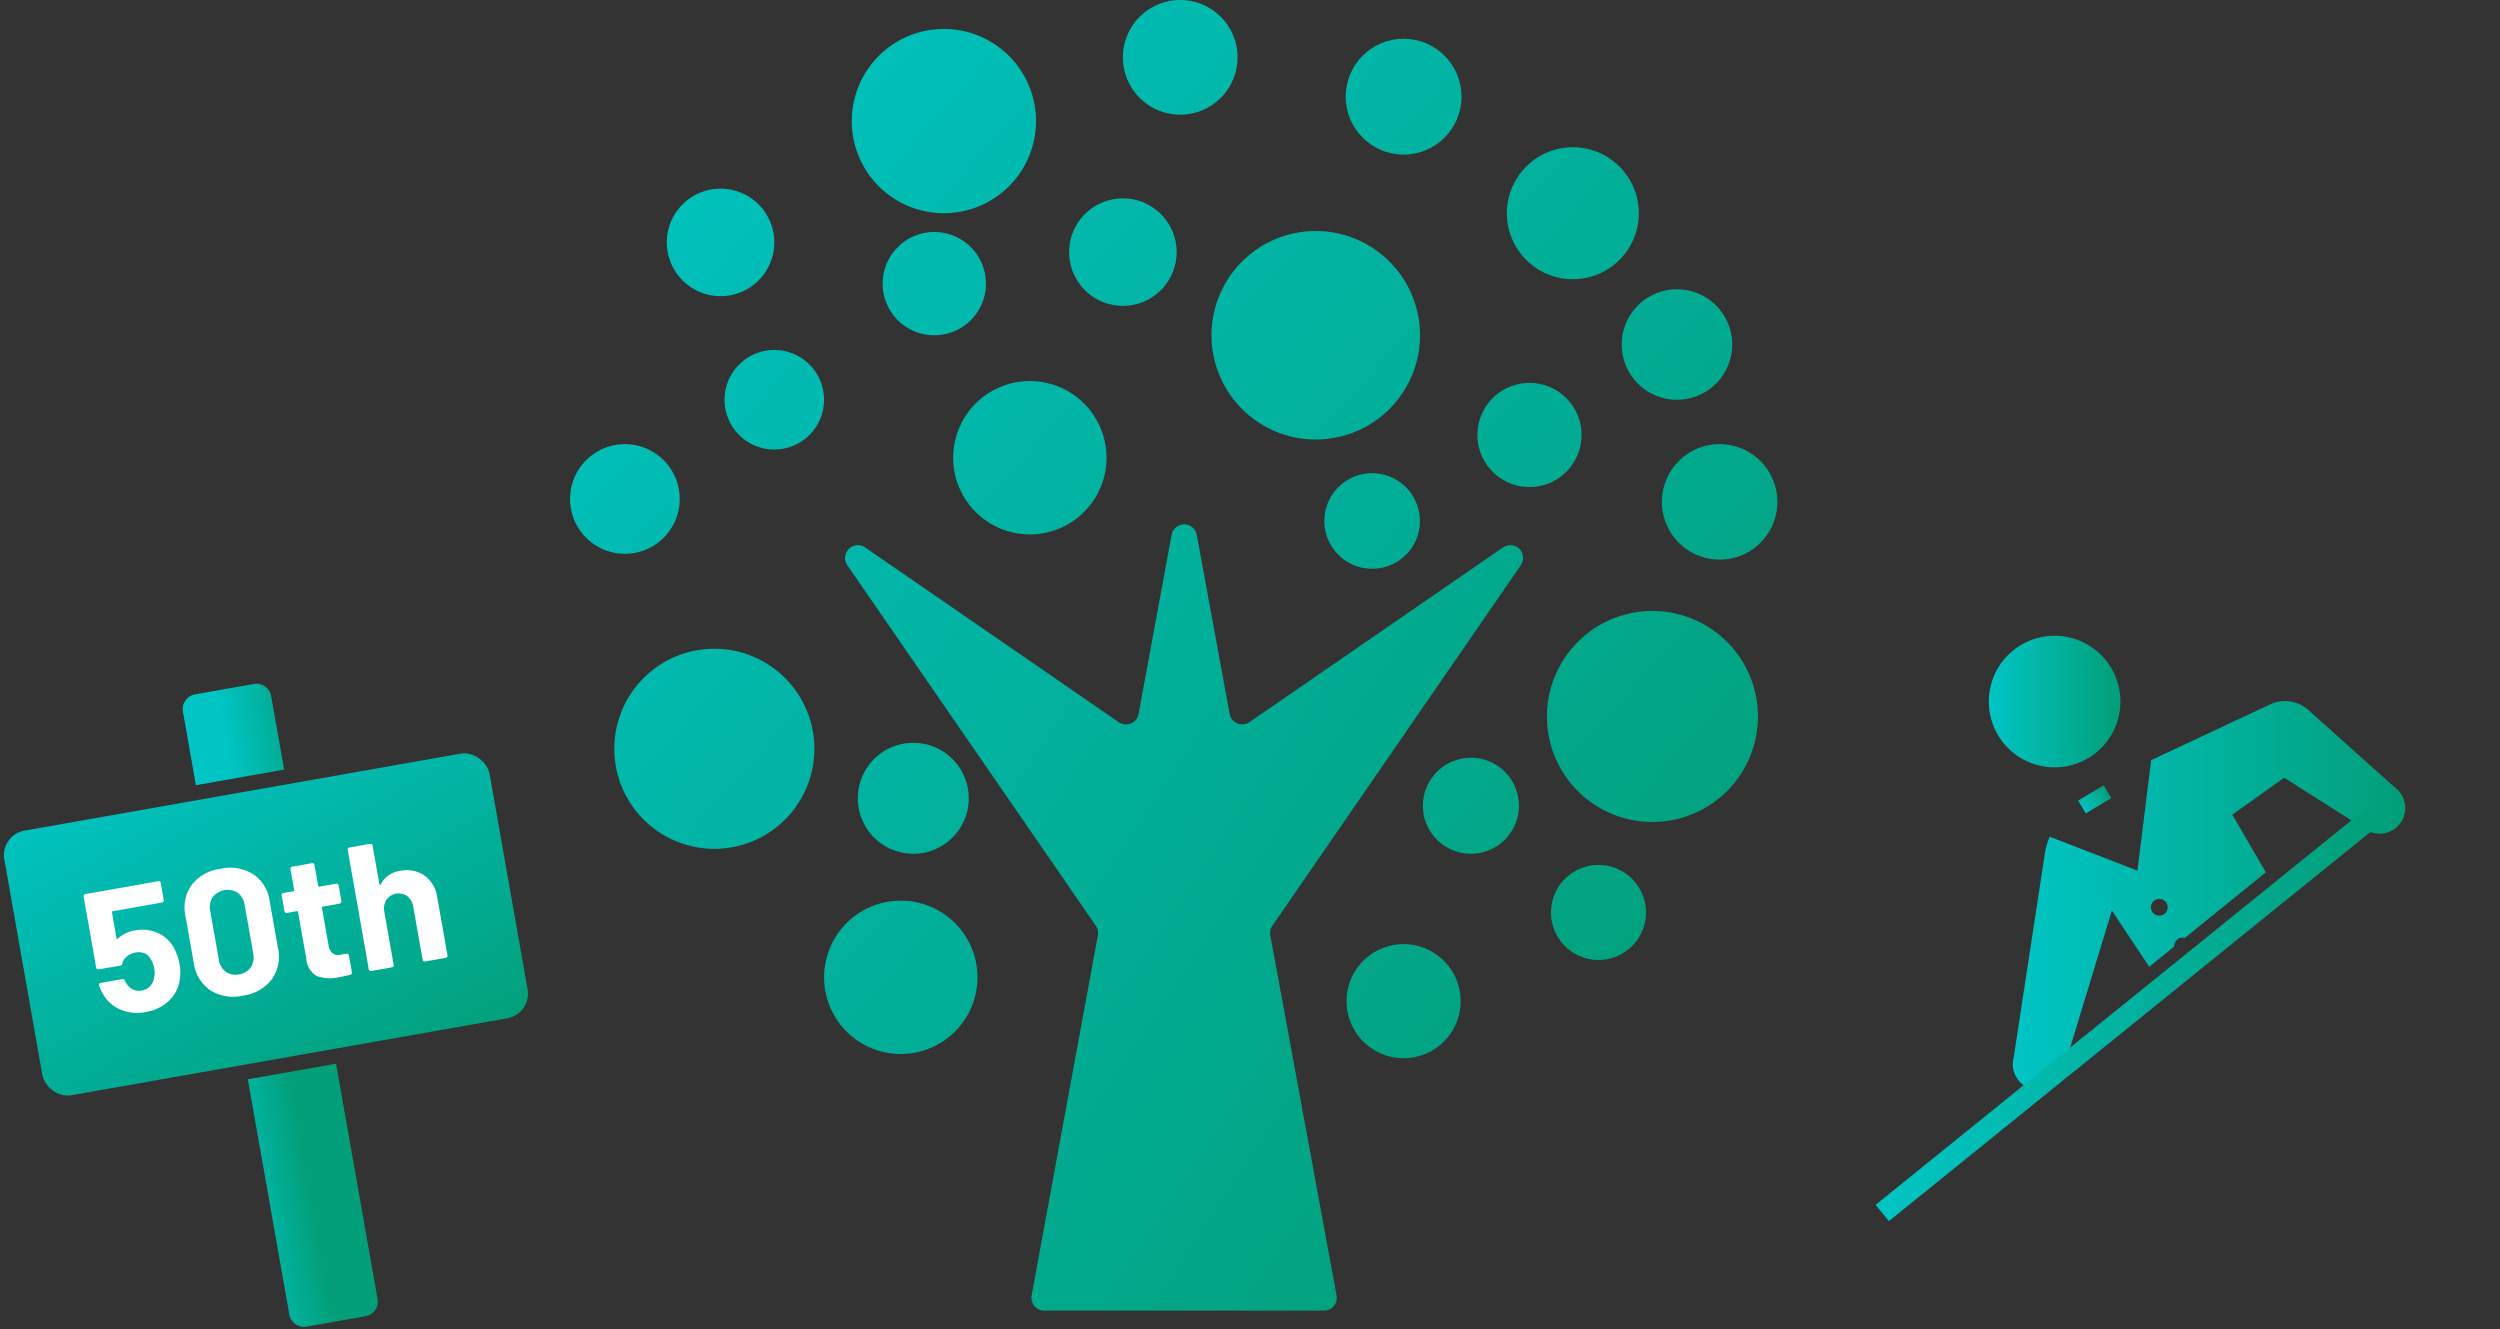 <svg xmlns="http://www.w3.org/2000/svg" xmlns:xlink="http://www.w3.org/1999/xlink" width="167.436" height="89.024" viewBox="0 0 167.436 89.024">
  <rect x="0" y="0" width="167.436" height="89.024" fill="#333333" stroke="none"/>
  <defs>
    <linearGradient id="linear-gradient" x1="-2.543" y1="-2.219" x2="4.904" y2="4.434" gradientUnits="objectBoundingBox">
      <stop offset="0" stop-color="#00c5c5"/>
      <stop offset="1" stop-color="#029f78"/>
    </linearGradient>
    <linearGradient id="linear-gradient-2" x1="-2.667" y1="-2.329" x2="8.392" y2="7.55" xlink:href="#linear-gradient"/>
    <linearGradient id="linear-gradient-3" x1="-2.209" y1="-1.92" x2="3.268" y2="2.972" xlink:href="#linear-gradient"/>
    <linearGradient id="linear-gradient-4" x1="-1.678" y1="-1.446" x2="4.03" y2="3.653" xlink:href="#linear-gradient"/>
    <linearGradient id="linear-gradient-5" x1="-3.962" y1="-3.486" x2="1.45" y2="1.348" xlink:href="#linear-gradient"/>
    <linearGradient id="linear-gradient-6" x1="-0.865" y1="-0.72" x2="5.332" y2="4.817" xlink:href="#linear-gradient"/>
    <linearGradient id="linear-gradient-7" x1="-2.471" y1="-2.154" x2="9.002" y2="8.094" xlink:href="#linear-gradient"/>
    <linearGradient id="linear-gradient-8" x1="-3.759" y1="-3.304" x2="3.689" y2="3.348" xlink:href="#linear-gradient"/>
    <linearGradient id="linear-gradient-9" x1="-4.648" y1="-4.099" x2="5.647" y2="5.097" xlink:href="#linear-gradient"/>
    <linearGradient id="linear-gradient-10" x1="-10.122" y1="-8.989" x2="1.901" y2="1.751" xlink:href="#linear-gradient"/>
    <linearGradient id="linear-gradient-11" x1="-7.051" y1="-6.246" x2="2.835" y2="2.586" xlink:href="#linear-gradient"/>
    <linearGradient id="linear-gradient-12" x1="-7.779" y1="-6.895" x2="2.23" y2="2.045" xlink:href="#linear-gradient"/>
    <linearGradient id="linear-gradient-13" x1="-8.718" y1="-7.733" x2="3.177" y2="2.891" xlink:href="#linear-gradient"/>
    <linearGradient id="linear-gradient-14" x1="-6.542" y1="-5.79" x2="4.424" y2="4.006" xlink:href="#linear-gradient"/>
    <linearGradient id="linear-gradient-15" x1="-3.37" y1="-2.958" x2="7.247" y2="6.528" xlink:href="#linear-gradient"/>
    <linearGradient id="linear-gradient-16" x1="-3.775" y1="-3.319" x2="6.084" y2="5.488" xlink:href="#linear-gradient"/>
    <linearGradient id="linear-gradient-17" x1="-2.565" y1="-2.238" x2="7.395" y2="6.659" xlink:href="#linear-gradient"/>
    <linearGradient id="linear-gradient-18" x1="-6.475" y1="-5.73" x2="3.864" y2="3.505" xlink:href="#linear-gradient"/>
    <linearGradient id="linear-gradient-19" x1="-4.404" y1="-3.881" x2="4.248" y2="3.848" xlink:href="#linear-gradient"/>
    <linearGradient id="linear-gradient-20" x1="-6.698" y1="-5.93" x2="5.24" y2="4.734" xlink:href="#linear-gradient"/>
    <linearGradient id="linear-gradient-21" x1="-1.246" y1="-1.06" x2="9.38" y2="8.433" xlink:href="#linear-gradient"/>
    <linearGradient id="linear-gradient-22" x1="-1.888" y1="-1.633" x2="8.524" y2="7.668" xlink:href="#linear-gradient"/>
    <linearGradient id="linear-gradient-23" x1="-0.598" y1="-0.439" x2="1.086" y2="0.859" xlink:href="#linear-gradient"/>
    <linearGradient id="linear-gradient-24" x1="-0.514" y1="0.476" x2="0.486" y2="0.476" xlink:href="#linear-gradient"/>
    <linearGradient id="linear-gradient-25" x1="0.399" y1="0.353" x2="1.399" y2="0.353" xlink:href="#linear-gradient"/>
    <linearGradient id="linear-gradient-26" x1="0.106" y1="-0.19" x2="0.902" y2="1.114" xlink:href="#linear-gradient"/>
    <linearGradient id="linear-gradient-27" x1="0" y1="0.5" x2="1" y2="0.5" xlink:href="#linear-gradient"/>
    <linearGradient id="linear-gradient-28" x1="-0.057" y1="0.5" x2="1.057" y2="0.5" xlink:href="#linear-gradient"/>
  </defs>
  <g id="アートワーク_40" data-name="アートワーク 40" transform="translate(83.718 44.512)">
    <g id="グループ_65890" data-name="グループ 65890" transform="translate(-83.718 -44.512)">
      <g id="グループ_65887" data-name="グループ 65887" transform="translate(3.264)">
        <path id="パス_47518" data-name="パス 47518" d="M65.709,35.791a5.135,5.135,0,1,0-5.135-5.135A5.135,5.135,0,0,0,65.709,35.791Z" fill="url(#linear-gradient)"/>
        <path id="パス_47519" data-name="パス 47519" d="M59.311,15.539A3.458,3.458,0,1,0,62.769,19,3.456,3.456,0,0,0,59.311,15.539Z" fill="url(#linear-gradient-2)"/>
        <path id="パス_47520" data-name="パス 47520" d="M84.858,29.436a6.982,6.982,0,1,0-6.982-6.982A6.982,6.982,0,0,0,84.858,29.436Z" fill="url(#linear-gradient-3)"/>
        <path id="パス_47521" data-name="パス 47521" d="M44.579,43.45a6.7,6.7,0,1,0,6.7,6.7A6.7,6.7,0,0,0,44.579,43.45Z" fill="url(#linear-gradient-4)"/>
        <path id="パス_47522" data-name="パス 47522" d="M107.406,40.92a7.066,7.066,0,1,0,7.067,7.065A7.065,7.065,0,0,0,107.406,40.92Z" fill="url(#linear-gradient-5)"/>
        <path id="パス_47523" data-name="パス 47523" d="M59.952,14.279a6.17,6.17,0,1,0-6.17-6.169A6.169,6.169,0,0,0,59.952,14.279Z" fill="url(#linear-gradient-6)"/>
        <path id="パス_47524" data-name="パス 47524" d="M48.594,23.44a3.333,3.333,0,1,0,3.333,3.333A3.333,3.333,0,0,0,48.594,23.44Z" fill="url(#linear-gradient-7)"/>
        <path id="パス_47525" data-name="パス 47525" d="M57.062,60.321A5.135,5.135,0,1,0,62.2,65.456,5.135,5.135,0,0,0,57.062,60.321Z" fill="url(#linear-gradient-8)"/>
        <path id="パス_47526" data-name="パス 47526" d="M61.618,53.465A3.715,3.715,0,1,0,57.9,57.18,3.714,3.714,0,0,0,61.618,53.465Z" fill="url(#linear-gradient-9)"/>
        <path id="パス_47527" data-name="パス 47527" d="M103.794,57.93a3.181,3.181,0,1,0,3.181,3.181A3.181,3.181,0,0,0,103.794,57.93Z" fill="url(#linear-gradient-10)"/>
        <path id="パス_47528" data-name="パス 47528" d="M111.907,29.746a3.867,3.867,0,1,0,3.868,3.868A3.868,3.868,0,0,0,111.907,29.746Z" fill="url(#linear-gradient-11)"/>
        <path id="パス_47529" data-name="パス 47529" d="M90.74,63.233a3.82,3.82,0,1,0,3.821,3.82A3.82,3.82,0,0,0,90.74,63.233Z" fill="url(#linear-gradient-12)"/>
        <path id="パス_47530" data-name="パス 47530" d="M95.249,50.75a3.215,3.215,0,1,0,3.215,3.215A3.214,3.214,0,0,0,95.249,50.75Z" fill="url(#linear-gradient-13)"/>
        <path id="パス_47531" data-name="パス 47531" d="M102.66,29.133a3.487,3.487,0,1,0-3.487,3.486A3.488,3.488,0,0,0,102.66,29.133Z" fill="url(#linear-gradient-14)"/>
        <path id="パス_47532" data-name="パス 47532" d="M71.942,20.485a3.6,3.6,0,1,0-3.6-3.6A3.6,3.6,0,0,0,71.942,20.485Z" fill="url(#linear-gradient-15)"/>
        <circle id="楕円形_1392" data-name="楕円形 1392" cx="3.879" cy="3.879" r="3.879" transform="translate(86.862 2.595)" fill="url(#linear-gradient-16)"/>
        <path id="パス_47533" data-name="パス 47533" d="M75.782,7.679a3.839,3.839,0,1,0-3.84-3.84A3.84,3.84,0,0,0,75.782,7.679Z" fill="url(#linear-gradient-17)"/>
        <path id="パス_47534" data-name="パス 47534" d="M105.35,23.074a3.7,3.7,0,1,0,3.7-3.7A3.7,3.7,0,0,0,105.35,23.074Z" fill="url(#linear-gradient-18)"/>
        <path id="パス_47535" data-name="パス 47535" d="M102.077,18.7a4.419,4.419,0,1,0-4.419-4.42A4.42,4.42,0,0,0,102.077,18.7Z" fill="url(#linear-gradient-19)"/>
        <path id="パス_47536" data-name="パス 47536" d="M85.434,34.892a3.2,3.2,0,1,0,3.2-3.2A3.2,3.2,0,0,0,85.434,34.892Z" fill="url(#linear-gradient-20)"/>
        <path id="パス_47537" data-name="パス 47537" d="M44.995,19.835a3.6,3.6,0,1,0-3.6-3.6A3.6,3.6,0,0,0,44.995,19.835Z" fill="url(#linear-gradient-21)"/>
        <path id="パス_47538" data-name="パス 47538" d="M42.259,33.418a3.672,3.672,0,1,0-3.672,3.673A3.672,3.672,0,0,0,42.259,33.418Z" fill="url(#linear-gradient-22)"/>
        <path id="パス_47539" data-name="パス 47539" d="M97.4,36.663l-16.979,11.7a.858.858,0,0,1-1.331-.551l-2.2-11.986a.858.858,0,0,0-1.688,0L72.991,47.815a.858.858,0,0,1-1.331.551l-16.979-11.7a.858.858,0,0,0-1.193,1.194L70.127,62a.859.859,0,0,1,.138.642L65.828,86.763a.858.858,0,0,0,.844,1.014H85.407a.858.858,0,0,0,.844-1.014L81.814,62.638A.858.858,0,0,1,81.951,62L98.592,37.857A.858.858,0,0,0,97.4,36.663Z" fill="url(#linear-gradient-23)"/>
      </g>
      <path id="長方形_47282" data-name="長方形 47282" d="M0,0H6A0,0,0,0,1,6,0V16a1,1,0,0,1-1,1H1a1,1,0,0,1-1-1V0A0,0,0,0,1,0,0Z" transform="translate(16.597 72.283) rotate(-10.01)" fill="url(#linear-gradient-24)"/>
      <path id="長方形_47283" data-name="長方形 47283" d="M1,0H5A1,1,0,0,1,6,1V6A0,0,0,0,1,6,6H0A0,0,0,0,1,0,6V1A1,1,0,0,1,1,0Z" transform="translate(12.078 46.679) rotate(-10.01)" fill="url(#linear-gradient-25)"/>
      <rect id="長方形_47284" data-name="長方形 47284" width="33" height="18" rx="1.667" transform="translate(0 55.919) rotate(-10.01)" fill="url(#linear-gradient-26)"/>
      <g id="グループ_65888" data-name="グループ 65888" transform="translate(3.264)">
        <path id="パス_47540" data-name="パス 47540" d="M8.763,64.568a3.017,3.017,0,0,1,0,1.121,2.368,2.368,0,0,1-.745,1.368,2.939,2.939,0,0,1-1.529.727,2.928,2.928,0,0,1-1.654-.153,2.391,2.391,0,0,1-1.171-1.006,3.454,3.454,0,0,1-.292-.619l0-.023c-.015-.086.025-.138.12-.155l1.429-.253a.156.156,0,0,1,.177.1.4.4,0,0,0,.057.112c.02.028.037.055.05.077a1,1,0,0,0,.437.41.96.96,0,0,0,.585.067.985.985,0,0,0,.547-.279,1.043,1.043,0,0,0,.279-.561,1.394,1.394,0,0,0,.01-.636,1.7,1.7,0,0,0-.215-.595.8.8,0,0,0-.414-.414,1.029,1.029,0,0,0-.608-.064,1.3,1.3,0,0,0-.588.262.788.788,0,0,0-.307.469.151.151,0,0,1-.133.145l-1.453.257a.137.137,0,0,1-.108-.024.134.134,0,0,1-.059-.093l-.841-4.762a.144.144,0,0,1,.117-.167l4.88-.862a.141.141,0,0,1,.108.024.135.135,0,0,1,.059.093l.2,1.146a.142.142,0,0,1-.117.166l-3.3.582a.054.054,0,0,0-.048.07l.3,1.752c.01.054.036.062.077.022a2.256,2.256,0,0,1,1.169-.559A2.571,2.571,0,0,1,7.3,62.48a2.307,2.307,0,0,1,1.083,1A3.834,3.834,0,0,1,8.763,64.568Z" fill="#fff"/>
        <path id="パス_47541" data-name="パス 47541" d="M10.815,66.32a2.657,2.657,0,0,1-1.106-1.846l-.55-3.119a2.607,2.607,0,0,1,.412-2.084A2.9,2.9,0,0,1,11.5,58.187a2.921,2.921,0,0,1,2.189.357A2.593,2.593,0,0,1,14.8,60.359l.551,3.12a2.642,2.642,0,0,1-.413,2.114A2.908,2.908,0,0,1,13,66.684,2.886,2.886,0,0,1,10.815,66.32Zm2.72-1.54a1.22,1.22,0,0,0,.16-.924l-.574-3.249a1.218,1.218,0,0,0-.466-.814,1.266,1.266,0,0,0-1.679.3,1.221,1.221,0,0,0-.159.924l.574,3.25a1.212,1.212,0,0,0,.466.813,1.115,1.115,0,0,0,.89.178A1.136,1.136,0,0,0,13.535,64.78Z" fill="#fff"/>
        <path id="パス_47542" data-name="パス 47542" d="M19.572,60.461a.142.142,0,0,1-.094.059l-1.134.2a.053.053,0,0,0-.048.07l.442,2.5a.9.9,0,0,0,.261.551.648.648,0,0,0,.548.1l.39-.068a.139.139,0,0,1,.108.024.142.142,0,0,1,.059.092l.2,1.123a.148.148,0,0,1-.115.179q-.492.111-.7.15a2.7,2.7,0,0,1-1.523-.067,1.419,1.419,0,0,1-.712-1.136l-.559-3.167a.053.053,0,0,0-.069-.048l-.674.119a.139.139,0,0,1-.108-.024.136.136,0,0,1-.058-.094l-.186-1.051a.143.143,0,0,1,.116-.166l.674-.119a.054.054,0,0,0,.049-.07l-.249-1.406a.146.146,0,0,1,.024-.108.138.138,0,0,1,.094-.059l1.323-.233a.142.142,0,0,1,.167.116l.248,1.406a.054.054,0,0,0,.07.049l1.134-.2a.142.142,0,0,1,.167.116l.186,1.052A.146.146,0,0,1,19.572,60.461Z" fill="#fff"/>
        <path id="パス_47543" data-name="パス 47543" d="M25.167,58.639a2.157,2.157,0,0,1,.856,1.47l.684,3.875a.144.144,0,0,1-.117.167l-1.383.244a.144.144,0,0,1-.166-.117l-.624-3.533a1.124,1.124,0,0,0-.4-.721,1,1,0,0,0-1.407.248,1.123,1.123,0,0,0-.13.815L23.1,64.62a.14.14,0,0,1-.023.109.138.138,0,0,1-.093.058l-1.383.244a.142.142,0,0,1-.167-.117l-1.41-7.988a.139.139,0,0,1,.024-.108.142.142,0,0,1,.093-.059l1.383-.244a.143.143,0,0,1,.108.024.14.14,0,0,1,.058.093l.461,2.611c.005.024.015.038.032.043a.024.024,0,0,0,.034-.017,1.678,1.678,0,0,1,1.32-.941A2.1,2.1,0,0,1,25.167,58.639Z" fill="#fff"/>
      </g>
      <g id="グループ_65889" data-name="グループ 65889" transform="translate(3.264)">
        <path id="パス_47544" data-name="パス 47544" d="M130.029,47.89a4.407,4.407,0,1,0,3.41-5.217A4.407,4.407,0,0,0,130.029,47.89Z" fill="url(#linear-gradient-27)"/>
        <rect id="長方形_47285" data-name="長方形 47285" width="1.991" height="0.996" transform="matrix(0.858, -0.513, 0.513, 0.858, 135.919, 53.619)" fill="url(#linear-gradient-28)"/>
        <path id="パス_47545" data-name="パス 47545" d="M139.432,57.55l-1.51-.585-1.267-2.118,1.708-1.022,1.268,2.117Z" fill="url(#linear-gradient-27)"/>
        <path id="パス_47546" data-name="パス 47546" d="M132.808,72.93a1.617,1.617,0,0,0,2.1-1.206l3.27-10.741,2.5,3.765,1.672-1.354a.555.555,0,0,1,.708-.573l5.432-4.4-2.246-3.86,3.473-2.478,5.369,3.411a1.715,1.715,0,1,0,2.053-2.748l-5.676-5.077a2.363,2.363,0,0,0-2.73-.474l-7.927,3.718-.915,7.4-5.874-2.276A4.509,4.509,0,0,0,133.7,57.1l-2.1,13.725A1.716,1.716,0,0,0,132.808,72.93Zm8.259-12.646a.56.56,0,1,1-.193.768A.559.559,0,0,1,141.067,60.284Z" fill="url(#linear-gradient-27)"/>
        <path id="パス_47547" data-name="パス 47547" d="M137.4,71.7l5.049-4.279h0l7.67-6.2,13.668,23.495a2.176,2.176,0,1,1-3.58,2.475L148.036,72.181l-5.88,3.575s2.735,9.6,2.77,9.718a2.078,2.078,0,1,1-3.982,1.191l-4.157-10.3C136.08,74.6,136,72.891,137.4,71.7Z" fill="url(#linear-gradient-27)"/>
        <path id="パス_47548" data-name="パス 47548" d="M123.243,81.784,156.07,55.255l-.89-1.091L122.354,80.693Z" fill="url(#linear-gradient-27)"/>
        <path id="パス_47549" data-name="パス 47549" d="M123.117,76.284l2.3,2.836,2.3,2.836a.953.953,0,0,1-.164,1.565l-2.459,1.986c-2.287,1.847-5.933,1.874-7.505-.064s-.784-5.492,1.5-7.339l2.46-1.986A.955.955,0,0,1,123.117,76.284Z" fill="url(#linear-gradient-27)"/>
      </g>
    </g>
  </g>
</svg>
